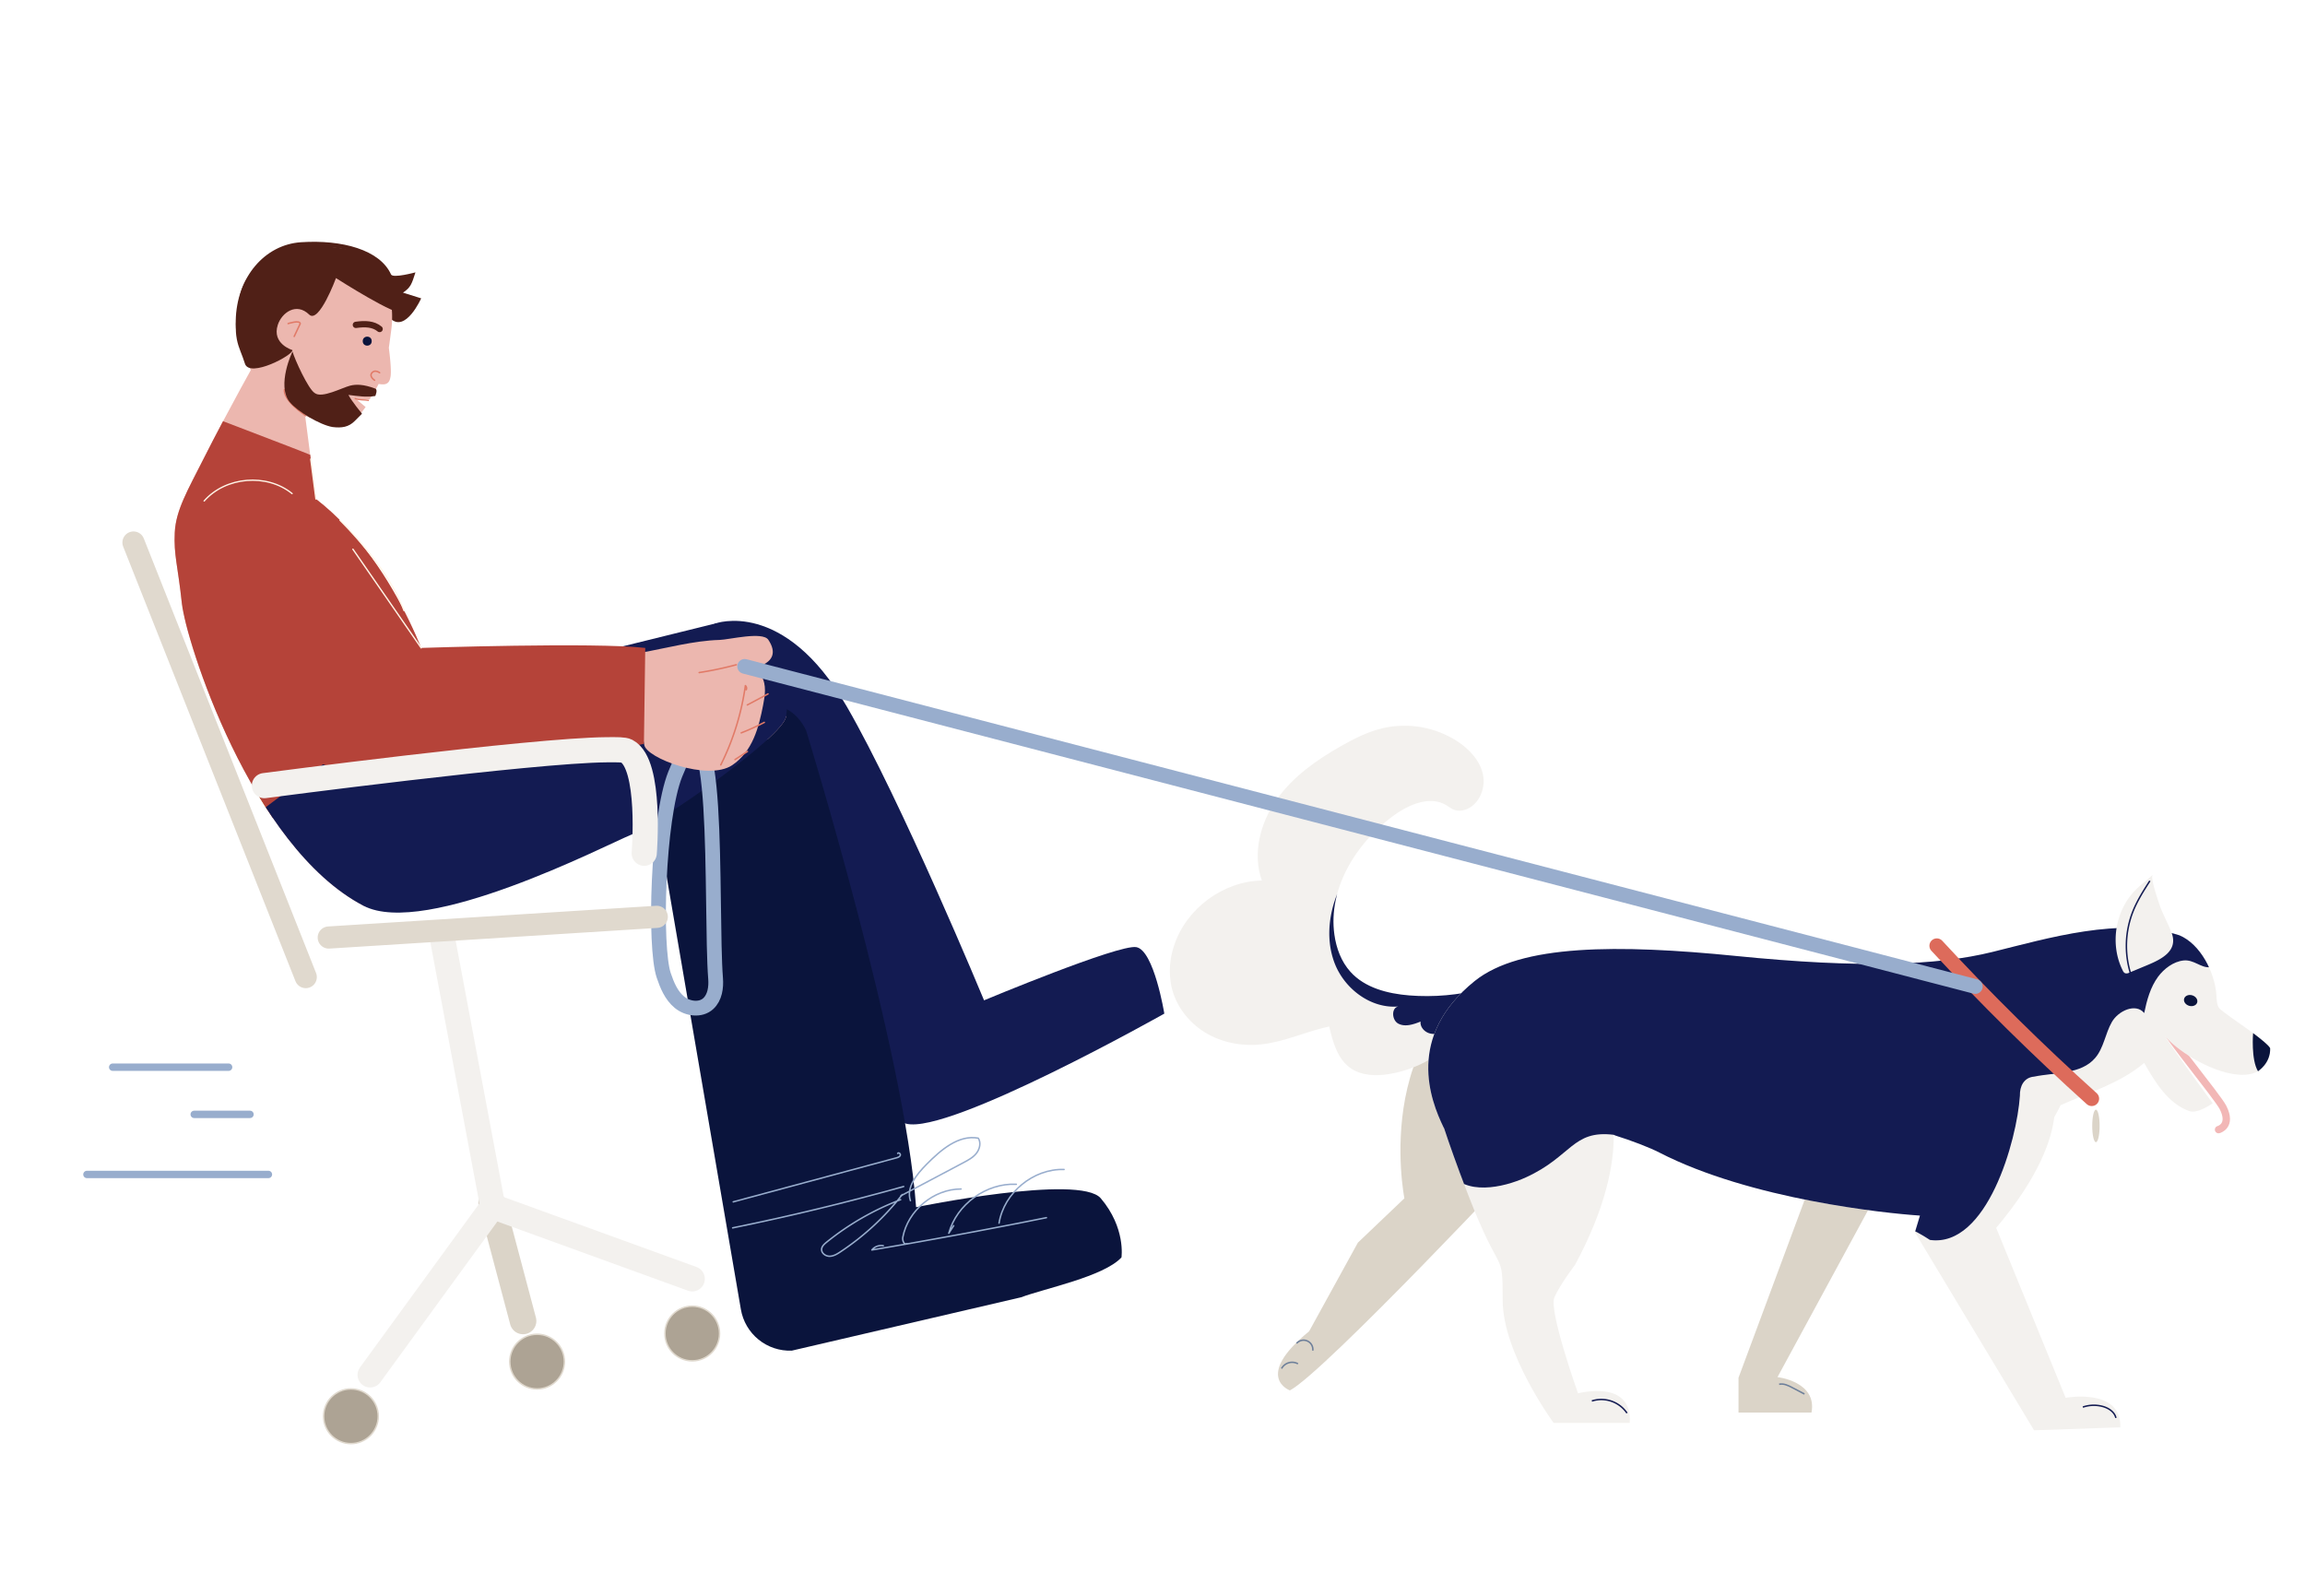 <svg xmlns="http://www.w3.org/2000/svg" xmlns:xlink="http://www.w3.org/1999/xlink" viewBox="0 0 1560 1080"><defs><style>.cls-1,.cls-10,.cls-11,.cls-12,.cls-14,.cls-15,.cls-16,.cls-17,.cls-18,.cls-2,.cls-24,.cls-25,.cls-26,.cls-27,.cls-28{fill:none;}.cls-2{stroke:#dbd4c8;stroke-width:18px;}.cls-10,.cls-11,.cls-12,.cls-14,.cls-15,.cls-16,.cls-17,.cls-18,.cls-2,.cls-26,.cls-27,.cls-28{stroke-linecap:round;stroke-linejoin:round;}.cls-3{fill:#131b52;}.cls-4{clip-path:url(#clip-path);}.cls-5{fill:#0a143c;}.cls-6{clip-path:url(#clip-path-2);}.cls-7{fill:#ecb7af;}.cls-8{fill:#d89932;}.cls-9{fill:#b54339;}.cls-10,.cls-27,.cls-28{stroke:#98adcd;}.cls-10,.cls-26{stroke-width:10px;}.cls-11{stroke:#f3f1ee;stroke-width:17.04px;}.cls-12,.cls-20{stroke:#e0d9ce;}.cls-12{stroke-width:15px;}.cls-13{fill:#502017;}.cls-14{stroke:#502017;stroke-width:4.26px;}.cls-15,.cls-16{stroke:#e17a67;}.cls-15{stroke-width:0.8px;}.cls-17{stroke:#fff5e7;stroke-width:0.91px;}.cls-18{stroke:#f2b7b6;}.cls-18,.cls-28{stroke-width:5px;}.cls-19{fill:#dbd4c8;}.cls-20{fill:#ada394;}.cls-20,.cls-24,.cls-25{stroke-miterlimit:10;}.cls-21{clip-path:url(#clip-path-3);}.cls-22{fill:#f3f1ee;}.cls-23{clip-path:url(#clip-path-4);}.cls-24{stroke:#131b52;}.cls-25{stroke:#6d7f9a;}.cls-26{stroke:#dd6b5b;}</style><clipPath id="clip-path"><path class="cls-1" d="M545.64,494.58S612.43,711.18,620,817c0,0,110.8-22.71,125-6,17,20,14,40,14,40-12,13-52,21-68,27L535.85,914.1a33.64,33.64,0,0,1-34.43-27.93L438.76,520.79S492,489,514,480,545.64,494.58,545.64,494.58Z"/></clipPath><clipPath id="clip-path-2"><path class="cls-1" d="M123.09,408.44c-2.69-25.56-5.6-32.93-4.82-48.11s8.66-28.35,19.51-49.87c16.72-33.16,37.46-69.92,37.46-69.92l26.67,5.29,11.91,91.85c59.43,46,81.74,130.82,81.74,130.82L484,422c41-2,53.76,16.67,48,63-1.66,13.33-84.14,71.41-105,80-17,7-139,70-181,48C169.28,572.82,125.64,432.77,123.09,408.44Z"/></clipPath><clipPath id="clip-path-3"><path class="cls-1" d="M1048.52,649.1a150.11,150.11,0,0,1-94.81,24.58c-14.59-1.2-30-5.1-39.77-16-6.2-6.86-9.56-15.94-10.84-25.1-4.39-31.25,14.65-62.07,40.15-80.64,10.31-7.5,24.35-13.53,35.37-7.11,2,1.18,3.88,2.77,6.14,3.46a11.18,11.18,0,0,0,6.2-.08c9.48-2.6,14.63-13.93,12.78-23.58s-9.13-17.49-17.35-22.88a65.91,65.91,0,0,0-50.62-8.93c-9.92,2.34-19.15,7-28,12-16.69,9.46-32.85,20.82-43.89,36.53S847.57,577.81,854,595.9c-26.26.56-51.19,19-59.38,44a53.16,53.16,0,0,0-1.88,27.47c2.76,12.93,11.38,24.31,22.62,31.26s24.93,9.58,38.08,8.2c15.84-1.66,30.58-8.8,46.16-12.1,2.44,10.48,5.56,21.89,14.35,28.1,7.34,5.18,17.08,5.5,26,4.1a80.08,80.08,0,0,0,50-29.31c4.52-5.75,8.23-12.11,12.86-17.77"/></clipPath><clipPath id="clip-path-4"><path class="cls-1" d="M1502.15,682.59c-2.05-2.54-1.89-6.13-2.13-9.39-1.14-15.31-10.86-34.27-25-40.2-39.75-12.88-89,2-126.59,11.27S1258.68,655.37,1175,647c-80-8-146-8-177,17-46.56,37.55-30,80.43-21,99,.11.22.25.42.37.63,3.52,10.69,8.53,24.84,15.63,43.37,23,60,24,37,24,73s34.47,83,34.47,83H1103c2-30-35-20-35-20s-20-56-16-65,14-22,14-22c21.09-39.24,26.3-68.37,26.14-87.87,12.76,4,24.38,8.54,30.86,11.87,61.8,31.81,153.41,41.17,176.41,42.68L1296,834l80.64,134,58.36-2c1-27-37-20-37-20l-47-115c29.76-35.34,37.6-60.67,39.27-74.84q2.3-4.1,4.35-8.2c19.07-8.64,40.05-14.61,56.54-28.59,7.49,13.19,16.1,27.36,30.36,32.55,6,2.19,16-5.29,16-5.29s-25.69-34.8-32.27-45.26c17.35,19.35,68,42.78,71.39,8.81C1537,706,1508.79,688.69,1502.15,682.59Z"/></clipPath></defs><g id="Layer_3" data-name="Layer 3"><line class="cls-2" x1="354" y1="894" x2="332.75" y2="813.97"/><path class="cls-3" d="M484,422s46.45-17.47,89,56c37.07,64,93,199,93,199s91-38,103-36,19,45,19,45-145.4,82-174.7,74.5-199-283.87-199-283.87Z"/><g class="cls-4"><path class="cls-5" d="M1084,696,740.67,878.6a27.67,27.67,0,0,1-26.6,28.7l-178.22,6.8a33.64,33.64,0,0,1-34.43-27.93L438.76,520.79,530.5,429.5"/></g><path class="cls-1" d="M223.94,294.08c3.78,1.88,8.49,2.46,12.15.34a10.77,10.77,0,0,1,3-1.57,17.06,17.06,0,0,1,3.19.07c2.59,0,4.81-1.78,6.81-3.44l10.35-8.63c2-1.7,4.2-3.61,4.7-6.21a10.75,10.75,0,0,0-1-5.84c-3.39-8.43-9.09-16.33-17.26-20.32s-19-3.21-25.24,3.39C210.87,262.23,210,287.18,223.94,294.08Z"/><g class="cls-6"><path class="cls-7" d="M553.59,486.18l-258-17.68s-22.31-84.81-81.74-130.82l-11.91-91.85-26.67-5.29s-20.74,36.76-37.46,69.92c-10.85,21.52-18.72,34.69-19.51,49.87s.13,22.84,4.82,48.11c13.2,71.28,49.41,194.29,123,205"/><path class="cls-8" d="M518.1,637.68,307.35,665.54c-42.89,5.67-87.81,11.13-128.37-3.92-24.93-9.25-46.45-25.68-67.55-41.87"/><path class="cls-8" d="M139.58,589a530.36,530.36,0,0,1,51-89.45c10.05-14.21,21.29-28.35,36.72-36.4,15.14-7.9,32.75-9.14,49.8-10.08"/><path class="cls-9" d="M147,283.54l42.48,16.28c11.25,4.31,22.5,8.62,33.47,13.6a298.71,298.71,0,0,1,77,50.61c11.68,10.6,23.32,24.26,21.94,40-1.14,13-10.92,23.39-20.16,32.64L183.06,555.36c-5.72,5.72-13.37,11.94-21,9.21-4.42-1.58-7.27-5.78-9.81-9.73C124.7,512,97.13,469.16,70.19,425.93,82.27,389.33,97,354,113.06,319c6.72-14.64,15.36-30.53,30.72-35.4C142.67,284.14,148.06,283,147,283.54Z"/><polygon class="cls-3" points="138.18 577.47 357.56 413.31 589.72 352.13 814.81 661.27 702 769 411.39 769 138.18 577.47"/></g><path class="cls-10" d="M449.19,660.08c2.27,6.75,5.14,13.67,10.64,18.2s14.31,5.76,19.54.92c4.45-4.12,5.41-10.91,4.93-17-3.66-46.06,4-216.88-27.3-138.25C445,554.1,442.73,640.86,449.19,660.08Z"/><path class="cls-7" d="M496.13,453.22c5.35-4.85,15.67-1.63,19.22,4.33s2.4,13.11,1.11,19.72c-2.93,15-7.06,31.28-20.91,40.59C479.16,528.89,437,513,436,504c-2.21-19.86-35.2-4.37-53.12-12.81,6.89-26.71,19.86-44,51.06-49.49,16.88-3,35.84-8.16,52.95-8.6,6.55-.17,29.22-5.94,33.11-.1C532,451,505,454,496.13,453.22Z"/><path class="cls-9" d="M136.42,367.77c16-38.88,34.12-69.52,100.79-.6,18.11,18.72,47.85,71.33,47.85,71.33s117.45-3.95,151.64,0l-.9,64.9s-197.58,44.64-232.46,4S120.42,406.65,136.42,367.77Z"/><polyline class="cls-11" points="299.37 634.8 333.5 816.5 250.5 930.5"/><line class="cls-12" x1="222.5" y1="634.5" x2="444.5" y2="620.5"/><path class="cls-11" d="M178.93,531.7s181.39-23.92,231.7-24.28c7.19-.06,11.6-.1,13.47.88C441,517.2,436,577.47,436,577.47"/><line class="cls-12" x1="90.34" y1="367.17" x2="206.93" y2="661.27"/><path class="cls-13" d="M210.87,268.37c-28.35,0-51.88-23-51.33-51.34.58-29.68,19.83-51.47,44.11-53.09,27.87-1.86,53.49,5.12,61,21.8,1.25,2.76,16.52-1.41,16.52-1.41-2.5,7.81-3.16,10.2-8.43,13.72l12.3,3.86s-10.51,23.69-20.86,13.6C243.35,195.18,222.79,268.37,210.87,268.37Z"/><path class="cls-7" d="M221.07,167.46a57.66,57.66,0,0,0-57.66,57.66c0,31.85,25.26,50.2,55.2,61.06,5.74,2.08,13.41,3.27,18.4.12,3.7-2.34,7.23-6.27,10.43-10.84l-6.59-5.52c1.39,1.17,6.63.65,9.22.49a103.77,103.77,0,0,0,6.18-10.56c3.08.46,7,1,7.91-4.28,1.14-3.87-.68-17.69-1-20.24.58-3.87,1.06-7.78,1.59-11.64C268.89,193,252.92,167.46,221.07,167.46Z"/><circle class="cls-5" cx="248.53" cy="230.88" r="3.04"/><path class="cls-14" d="M256.93,222.67c-4.24-3.55-9.94-3.67-16.08-2.8"/><path class="cls-13" d="M227.4,188.2s42.19,27.07,45.71,23.21-19.68-34-22.86-37.62-36.91-10.2-46.06-6c-9.87,4.55-36.58,5.89-42.2,34s-.12,31.59,3.76,44.28c3.09,10.1,33.17-6,32.12-9.15,0,0-14.08-4.16-9.85-17.09,2.7-8.23,12.54-15.38,21.21-6.94C215.89,219.41,227.4,188.2,227.4,188.2Z"/><path class="cls-15" d="M192.46,263.55s-2.33,6.29,14.47,17.87"/><path class="cls-16" d="M256.93,252.26s-3-2.31-5.08-.11c-2.43,2.61,1.66,5.18,1.66,5.18"/><path class="cls-16" d="M195,219s7.74-2.59,8.21,0l-4.1,8.69"/><path class="cls-17" d="M138.18,339.05c14.51-16.53,42.42-18.89,59.5-5"/><line class="cls-17" x1="210.32" y1="310.7" x2="213.82" y2="337.68"/><path class="cls-17" d="M230.15,352.13s32.5,31.43,43.32,61.18"/><line class="cls-17" x1="238.84" y1="371.68" x2="285.06" y2="438.5"/><path class="cls-15" d="M240.33,269.75c2.83,1.12,6,.74,9,1.23l-.11.08"/><path class="cls-18" d="M1466,697c-.54,2.32,34.89,45.42,38.5,52.5,6.42,12.6-3,15-3,15"/><path class="cls-19" d="M1286,779l-83,153s27,3,23,24h-49.4V932.44L1237,770Z"/><path class="cls-19" d="M1036,779.39C1036,780,896,929,873,941c0,0-25-9,13-40l33-60,31.48-30S925.09,683.91,1031,650,1036,779.39,1036,779.39Z"/><line class="cls-11" x1="333.5" y1="816.5" x2="468.5" y2="865.5"/><circle class="cls-20" cx="363.5" cy="921.5" r="18.5"/><circle class="cls-20" cx="468.5" cy="902.5" r="18.5"/><circle class="cls-20" cx="237.5" cy="958.5" r="18.5"/><g class="cls-21"><path class="cls-22" d="M1048.52,649.1a150.11,150.11,0,0,1-94.81,24.58c-14.59-1.2-30-5.1-39.77-16-6.2-6.86-9.56-15.94-10.84-25.1-4.39-31.25,14.65-62.07,40.15-80.64,10.31-7.5,24.35-13.53,35.37-7.11,2,1.18,3.88,2.77,6.14,3.46a11.18,11.18,0,0,0,6.2-.08c9.48-2.6,14.63-13.93,12.78-23.58s-9.13-17.49-17.35-22.88a65.91,65.91,0,0,0-50.62-8.93c-9.92,2.34-19.15,7-28,12-16.69,9.46-32.85,20.82-43.89,36.53S847.57,577.81,854,595.9c-26.26.56-51.19,19-59.38,44a53.16,53.16,0,0,0-1.88,27.47c2.76,12.93,11.38,24.31,22.62,31.26s24.93,9.58,38.08,8.2c15.84-1.66,30.58-8.8,46.16-12.1,2.44,10.48,5.56,21.89,14.35,28.1,7.34,5.18,17.08,5.5,26,4.1a80.08,80.08,0,0,0,50-29.31c4.52-5.75,8.23-12.11,12.86-17.77"/><path class="cls-3" d="M903.27,651.89c6.72,17.48,24.72,31,43.36,29.25-5.15.64-4.8,9.32-.18,11.68s10.19.47,15-1.44c-.46,3.53,2.44,6.85,5.84,7.9s7.11.32,10.47-.84a43.89,43.89,0,0,0,28.62-35.82,7.36,7.36,0,0,0-.68-4.89c-1.72-2.6-5.53-2.33-8.61-1.88-15.39,2.24-33.62.73-46.25-9.25-17.88-14.11-8.83-30-14.18-47.9-5.49-18.41-19.35-17-27.57-2.25C899.91,612.94,896.37,633.93,903.27,651.89Z"/></g><path class="cls-13" d="M196,272c5.26,6.51,20.53,15.55,29,17,6.4.8,11,0,15-4l5-5s-7.19-8.71-9.18-12.73c6.51.83,12.18,1.73,18.18.73,0,0,1.89-4.29,0-5-8-3-13-3-17-2-5.57,1.39-19.15,8.82-24,5-4.4-2.65-13.63-23-15-28C197.89,237.61,187.06,260.92,196,272Z"/><g class="cls-23"><path class="cls-22" d="M1502.15,682.59c-2.05-2.54-1.89-6.13-2.13-9.39-1.14-15.31-10.86-34.27-25-40.2-39.75-12.88-89,2-126.59,11.27S1258.68,655.37,1175,647c-80-8-146-8-177,17-46.56,37.55-30,80.43-21,99,.11.22.25.42.37.63,3.52,10.69,8.53,24.84,15.63,43.37,23,60,24,37,24,73s34.47,83,34.47,83H1103c2-30-35-20-35-20s-20-56-16-65,14-22,14-22c21.09-39.24,26.3-68.37,26.14-87.87,12.76,4,24.38,8.54,30.86,11.87,61.8,31.81,153.41,41.17,176.41,42.68L1296,834l80.64,134,58.36-2c1-27-37-20-37-20l-47-115c29.76-35.34,37.6-60.67,39.27-74.84q2.3-4.1,4.35-8.2c19.07-8.64,40.05-14.61,56.54-28.59,7.49,13.19,16.1,27.36,30.36,32.55,6,2.19,16-5.29,16-5.29s-25.69-34.8-32.27-45.26c17.35,19.35,68,42.78,71.39,8.81C1537,706,1508.79,688.69,1502.15,682.59Z"/><path class="cls-3" d="M1460.54,661.07c-5.22,7.12-7.58,15.9-9.37,24.54-5.65-6.94-17.5-1.64-21.93,6.15S1423.82,709.21,1418,716c-9.58,11.22-26.88,9.66-41.33,12.64-6.92.57-9.79,6.52-9.62,12.93-2,30.3-22.26,103-60.89,97.59-22.07-14.43-35-14.14-61-8.74-43.88,5.22-115.15,9.2-142.11-32.17-4.46-9-1.53-27.07-11-30.26-27.85-3.33-28.22,14.58-59.18,28.76C1017,804,991.34,809.28,981,793c-4.23-8.57-4.64-37.82-14-38-13.47-3.32-5.66-39.7-2.82-53.28,7.73-37,35.28-67.54,68-86.3,38.79-33.58,300.87-62.77,325.41-16.89,1.95,5.43,5,10.09,10.67,12.16L1401.07,627c28.29,16.38,30.09-34.63,52.15-51.31,6.18-8,16-6.17,22.76.48,16.28,13,34,28.64,34.89,49.46.46,10.34-2.88,28.27-15.46,29-6,.38-10.75-5.34-17.62-4.6S1464.53,655.65,1460.54,661.07Z"/></g><path class="cls-22" d="M1457,592c-4,3.7-8.41,6.93-12.19,10.84-13.47,14-16.9,36.64-8.15,54a3.49,3.49,0,0,0,1.54,1.81,3.67,3.67,0,0,0,2.82-.36l12-5c10.24-4.25,21.38-9.89,16.62-22.25-2.53-6.56-6.1-12.56-8.28-19.31C1460.55,609.21,1455.08,593.8,1457,592Z"/><ellipse class="cls-5" cx="1482.62" cy="677.16" rx="3.7" ry="4.6" transform="translate(418.28 1911.62) rotate(-73.78)"/><path class="cls-5" d="M1536.41,709.39c-1-2-5.78-5.83-11.54-10.21,0,0-1.5,17.85,3.32,25.84C1528,725,1536.82,719.78,1536.41,709.39Z"/><path class="cls-24" d="M1409.66,952.3a22.85,22.85,0,0,1,13.45-.44c4,1.1,8,3.73,8.92,7.76"/><path class="cls-25" d="M1204.1,936.85c3.06-.7,6.14.81,8.91,2.27l8.23,4.33"/><path class="cls-24" d="M1455,596.15c-4.18,6.54-8.39,13.12-11.3,20.32a63.62,63.62,0,0,0-1.59,42.94"/><path class="cls-24" d="M1077.35,948.16a21,21,0,0,1,23.78,8.2"/><path class="cls-25" d="M867.35,926.21a8.14,8.14,0,0,1,11.1-3.2"/><path class="cls-25" d="M877.53,909.16a6.27,6.27,0,0,1,10.94,4.9"/><path class="cls-26" d="M1310.81,640.08q50,54.15,104.85,103.47"/><line class="cls-10" x1="504" y1="451" x2="1336.86" y2="667.64"/><ellipse class="cls-19" cx="1418.5" cy="762" rx="2.5" ry="11"/><path class="cls-16" d="M473.19,455.18a231.49,231.49,0,0,0,25.14-5.3"/><path class="cls-16" d="M505.06,466.78a2.36,2.36,0,0,0-.6-2.76,173.37,173.37,0,0,1-16.64,53.64"/><path class="cls-16" d="M505.78,477.1l14-7.48"/><path class="cls-16" d="M501.66,496a156.34,156.34,0,0,0,15.6-7.09"/><path class="cls-16" d="M497.45,514.05l8.41-5.48"/><path class="cls-27" d="M496.24,813.4l110.51-29.8c1-.28,2.24-.7,2.58-1.72s-1.25-2.2-1.78-1.26"/><path class="cls-27" d="M495.85,831q58.35-11.91,115.75-28"/><path class="cls-27" d="M597.8,843.08a8.17,8.17,0,0,0-7.71,2.87q59.2-10,118.1-21.85"/><path class="cls-27" d="M645.44,829.53l-3.31,5.13c5.35-19.62,25.39-34.16,45.7-33.16"/><path class="cls-27" d="M650.43,804.69c-18.54,0-36,14.52-39.43,32.74-.4,2.17,1,5.5,2.84,4.28"/><path class="cls-27" d="M676.15,827.8c3.25-20.51,23.19-37,44-36.32"/><path class="cls-27" d="M609.53,811.91a184.21,184.21,0,0,0-50.17,28.84c-1.52,1.24-3.14,2.71-3.3,4.66-.21,2.69,2.66,4.8,5.36,4.8s5.14-1.49,7.38-3a176.46,176.46,0,0,0,41.87-38.77"/><path class="cls-27" d="M616.16,812.57c-3-9,4.27-17.85,10.93-24.57,9.6-9.69,21.59-20.18,35-17.71,2,3.1,1,7.37-1.28,10.25s-5.62,4.67-8.87,6.38l-42.17,22.34"/><path class="cls-28" d="M76.26,722.25h78.46"/><line class="cls-28" x1="131.44" y1="754.19" x2="169.19" y2="754.19"/><line class="cls-28" x1="58.84" y1="794.85" x2="181.66" y2="794.85"/></g></svg>
